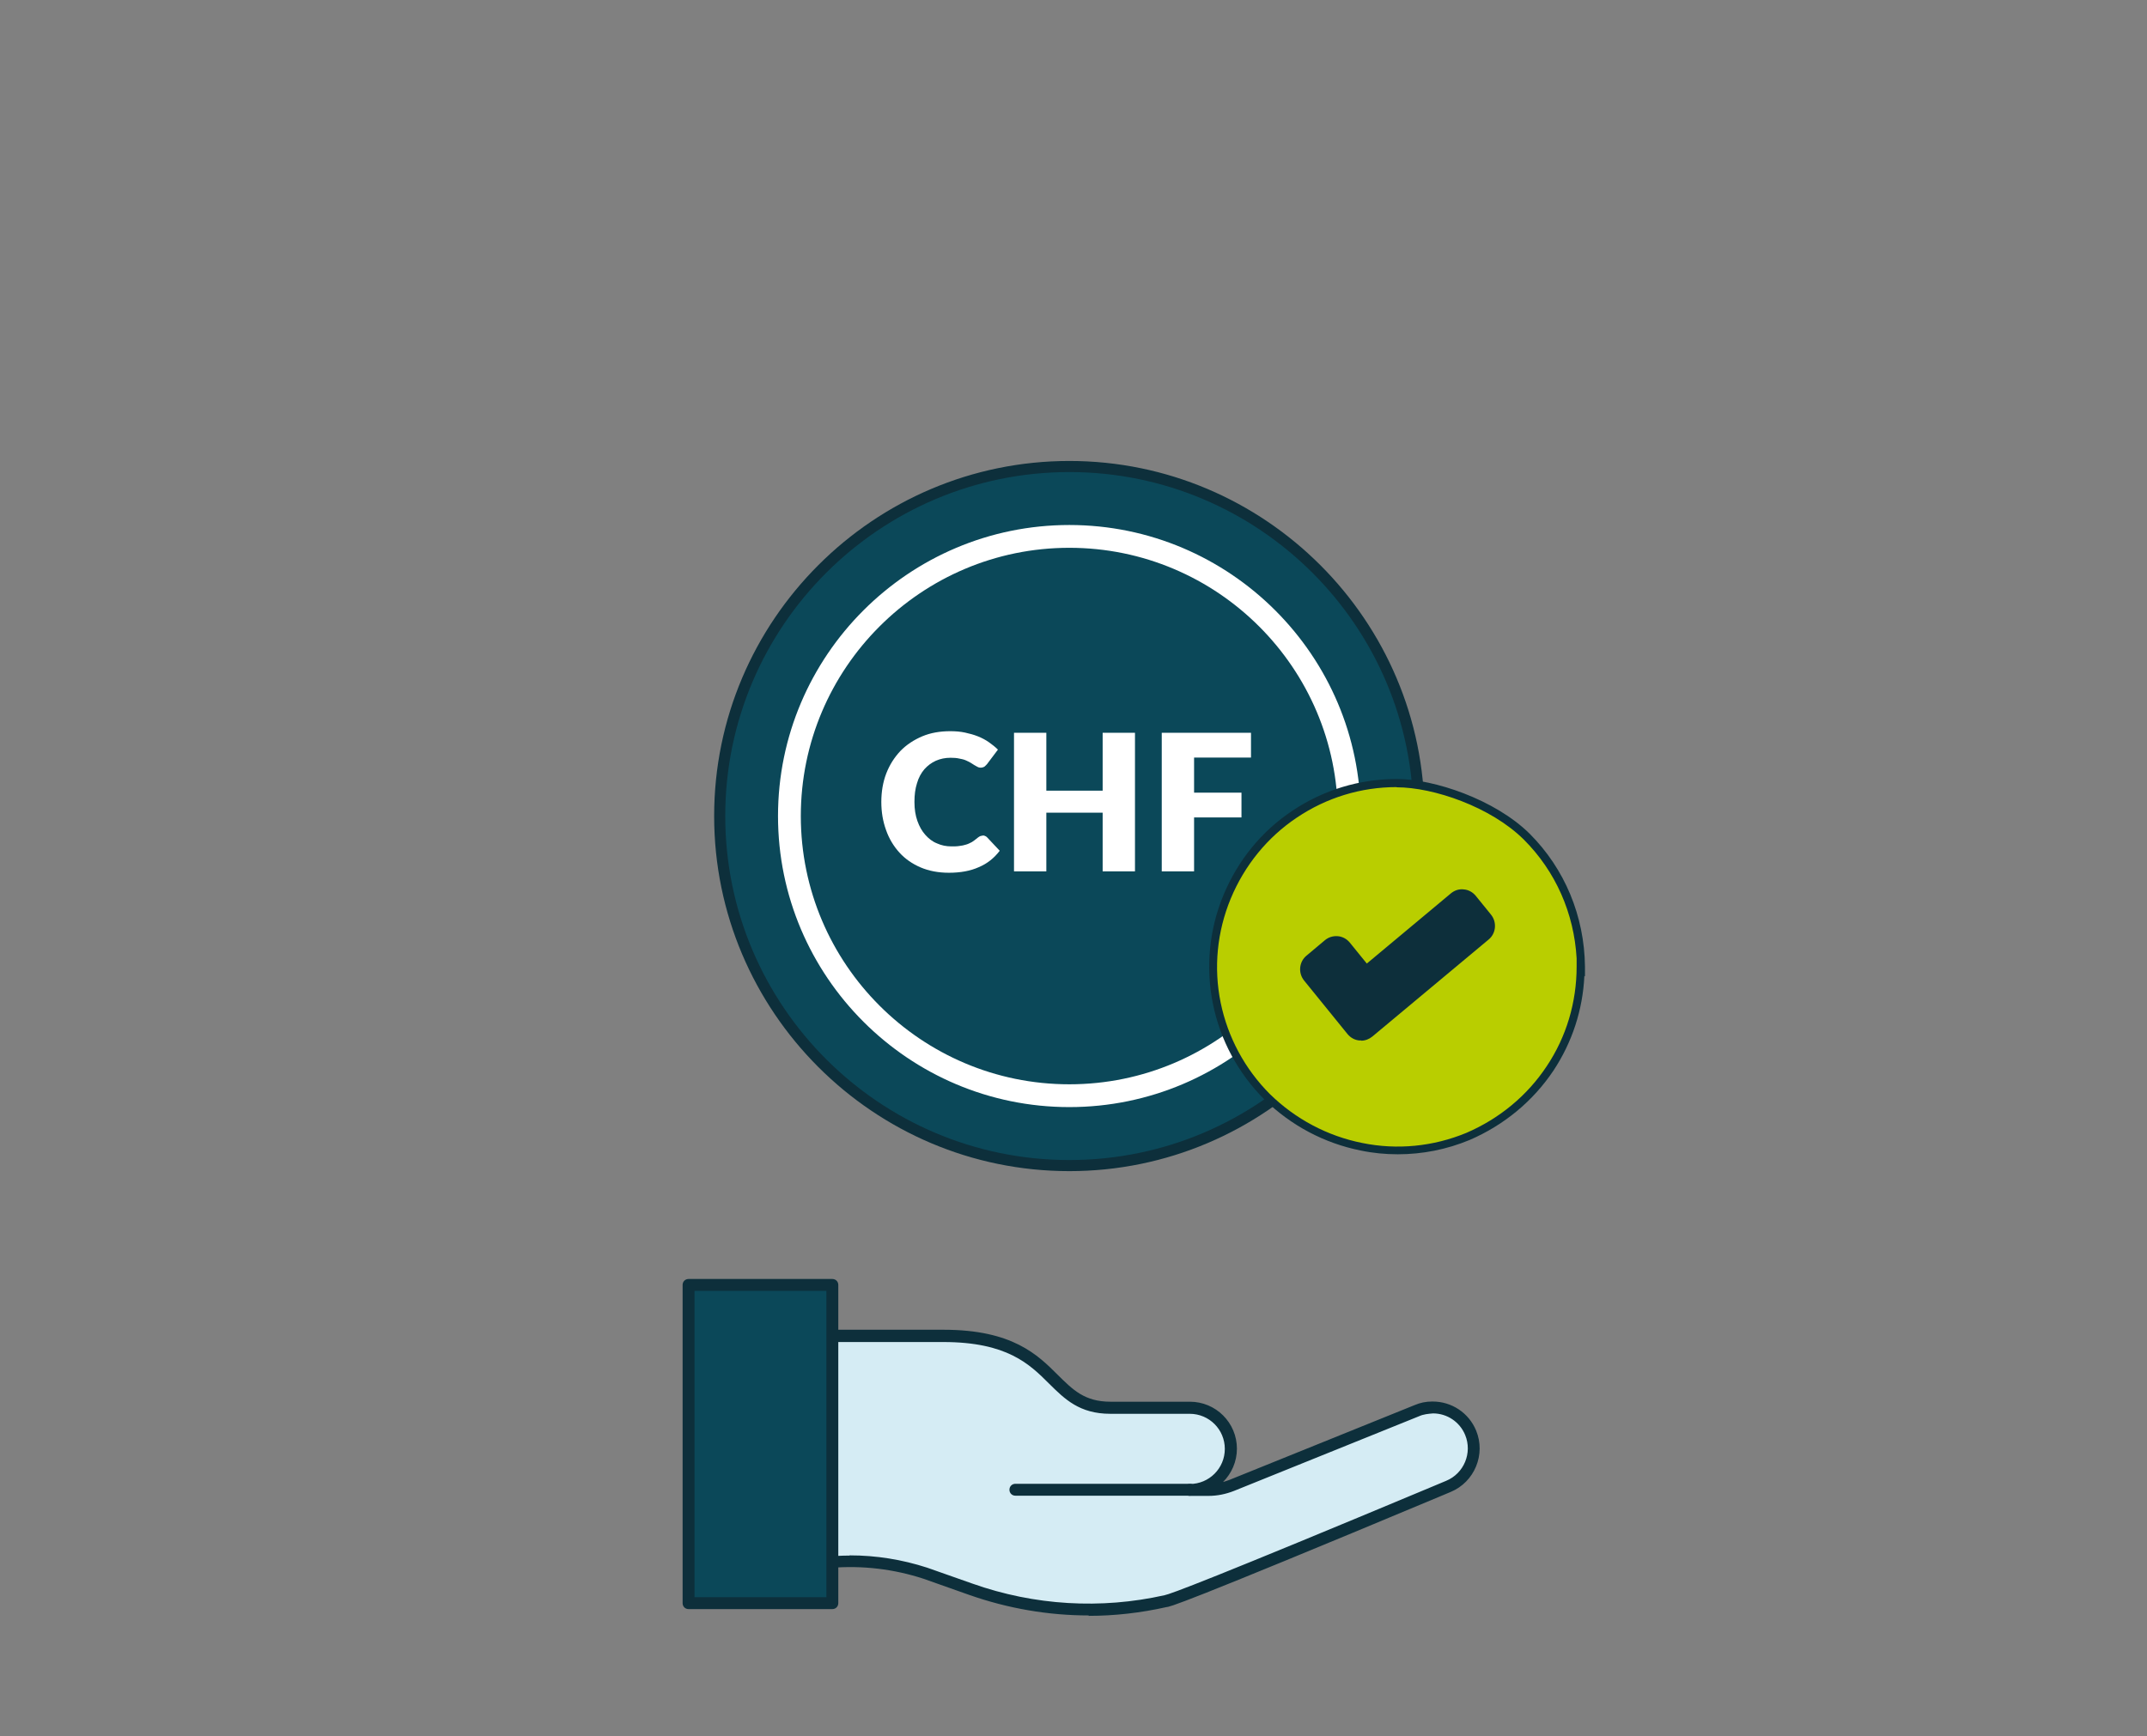 <?xml version="1.0" encoding="UTF-8"?>
<svg xmlns="http://www.w3.org/2000/svg" id="Ebene_3" viewBox="0 0 108.26 87.58">
  <rect x="0" y="0" width="108.26" height="87.58" fill="#808080" stroke="none"/>
  <path d="M72.25,70.98c-.27,0-.54.05-.79.16l-9.33,3.77c-.37.15-.77.23-1.17.23h-.95c1.14,0,2.07-.93,2.07-2.07s-.93-2.07-2.07-2.07h-4c-3.34,0-2.56-3.62-8.43-3.62h-5.7v11.41c1.62-.13,3.24.07,4.78.57l2.3.81c3.16,1.12,6.57,1.32,9.84.59.59-.04,13.68-5.55,14.24-5.78,1.06-.44,1.56-1.65,1.12-2.71-.32-.77-1.08-1.28-1.91-1.28h0Z" fill="#d5ecf4"></path>
  <path d="M54.9,81.48c-2.04,0-4.08-.35-6.04-1.04l-2.29-.81c-1.5-.49-3.08-.68-4.66-.55-.08,0-.17-.02-.23-.08-.06-.06-.1-.14-.1-.22v-11.41c0-.17.13-.3.3-.3h5.7c3.47,0,4.74,1.26,5.76,2.28.76.75,1.35,1.35,2.66,1.35h4c1.31,0,2.37,1.06,2.37,2.37,0,.65-.27,1.25-.7,1.68.11-.03.22-.07.33-.11l9.33-3.77c.28-.12.57-.18.88-.18,0,0,.02,0,.03,0,.96,0,1.82.57,2.19,1.46.5,1.21-.08,2.6-1.28,3.1l-.62.26c-13.15,5.5-13.56,5.54-13.72,5.55-1.29.29-2.61.44-3.92.44ZM42.85,78.45c1.33,0,2.63.21,3.9.62l2.3.81c3.11,1.1,6.46,1.3,9.67.58.28-.05,2.37-.82,13.58-5.51l.62-.26c.9-.37,1.33-1.41.96-2.31-.27-.66-.91-1.09-1.62-1.09-.24.02-.48.04-.7.14l-9.34,3.77c-.41.16-.84.25-1.28.25h-.95c-.17,0-.3-.13-.3-.3s.13-.3.3-.3c.98,0,1.77-.79,1.77-1.77,0-.98-.79-1.77-1.77-1.77h-4c-1.56,0-2.3-.74-3.09-1.52-.99-.99-2.12-2.1-5.34-2.1h-5.4v10.79c.22-.01.45-.02.67-.02Z" fill="#0d2f3b"></path>
  <path d="M60,75.44h-8.8c-.17,0-.3-.13-.3-.3s.13-.3.3-.3h8.8c.17,0,.3.13.3.3s-.13.3-.3.3Z" fill="#0d2f3b"></path>
  <path d="M34.72,64.8h7.25v16.05h-7.25v-16.05Z" fill="#0b4859"></path>
  <path d="M41.97,81.16h-7.25c-.17,0-.3-.13-.3-.3v-16.05c0-.17.13-.3.3-.3h7.25c.17,0,.3.13.3.3v16.05c0,.17-.13.3-.3.3ZM35.02,80.56h6.65v-15.45h-6.65v15.45Z" fill="#0d2f3b"></path>
  <path d="M54.08,58.79c9.74-.09,17.56-8.05,17.47-17.79-.09-9.74-8.05-17.56-17.79-17.47-9.74.09-17.56,8.05-17.47,17.79.09,9.74,8.05,17.56,17.79,17.47Z" fill="#0b4859"></path>
  <path d="M53.92,55.54c-7.94,0-14.39-6.45-14.39-14.38s6.46-14.38,14.39-14.38,14.39,6.45,14.39,14.38-6.46,14.38-14.39,14.38ZM53.92,27.33c-7.63,0-13.84,6.2-13.84,13.83s6.21,13.83,13.84,13.83,13.84-6.2,13.84-13.83-6.21-13.83-13.84-13.83Z" fill="#fff"></path>
  <path d="M53.92,55.84c-8.1,0-14.69-6.59-14.69-14.68s6.59-14.68,14.69-14.68,14.69,6.59,14.69,14.68-6.59,14.68-14.69,14.68ZM53.92,27.63c-7.47,0-13.54,6.07-13.54,13.53s6.07,13.53,13.54,13.53,13.54-6.07,13.54-13.53-6.07-13.53-13.54-13.53Z" fill="#fff"></path>
  <path d="M53.92,59.07c-9.88,0-17.91-8.04-17.91-17.91s8.04-17.91,17.91-17.91,17.91,8.04,17.91,17.91-8.04,17.91-17.91,17.91ZM53.92,23.81c-9.57,0-17.35,7.78-17.35,17.35s7.78,17.35,17.35,17.35,17.35-7.78,17.35-17.35-7.78-17.35-17.35-17.35Z" fill="#0d2f3b"></path>
  <path d="M49.54,42.14s.08,0,.12.02c.04.01.08.04.11.07l.64.68c-.28.37-.63.65-1.06.83-.42.19-.93.28-1.5.28-.53,0-1.01-.09-1.43-.27-.42-.18-.78-.43-1.07-.75-.29-.32-.52-.7-.67-1.13-.16-.44-.24-.91-.24-1.42s.08-1,.25-1.44c.17-.44.41-.81.71-1.13.31-.32.68-.56,1.1-.74.43-.18.9-.26,1.42-.26.26,0,.51.02.74.07s.45.11.65.19c.2.08.39.18.56.3.17.12.32.24.45.37l-.55.73s-.08.09-.12.12-.12.06-.2.06c-.06,0-.11-.01-.16-.04-.05-.03-.11-.06-.16-.09-.06-.04-.12-.08-.19-.12-.07-.04-.15-.08-.24-.12-.09-.04-.21-.07-.33-.09-.13-.03-.27-.04-.44-.04-.27,0-.51.05-.74.15-.22.1-.41.24-.58.43-.16.19-.29.42-.37.7-.09.28-.13.59-.13.95s.05.68.15.96c.1.28.23.51.4.7.17.19.36.34.59.43.22.1.46.15.72.15.15,0,.28,0,.4-.02.12-.01.24-.04.34-.07.11-.03.2-.08.3-.13.09-.06.19-.13.28-.21.04-.03.08-.06.12-.08.04-.02.09-.03.14-.03Z" fill="#fff"></path>
  <path d="M57.23,36.96v6.99h-1.63v-2.96h-2.84v2.96h-1.63v-6.99h1.63v2.92h2.84v-2.92h1.63Z" fill="#fff"></path>
  <path d="M60.21,38.21v1.77h2.39v1.25h-2.39v2.72h-1.63v-6.99h4.5v1.25h-2.87Z" fill="#fff"></path>
  <path d="M79.7,48.74c0,1.82-.52,3.62-1.54,5.15s-2.46,2.7-4.14,3.43c-1.69.7-3.56.89-5.36.52s-3.46-1.25-4.75-2.51c-1.29-1.29-2.18-2.94-2.54-4.72-.36-1.79-.19-3.65.52-5.36.7-1.69,1.87-3.15,3.4-4.17s3.31-1.57,5.15-1.57,4.81.97,6.56,2.7c1.74,1.74,2.7,4.08,2.73,6.56h-.01Z" fill="#b9ce00"></path>
  <path d="M70.48,58.22c-.62,0-1.25-.06-1.87-.19-1.84-.37-3.51-1.26-4.85-2.57-1.33-1.33-2.23-3-2.6-4.83-.37-1.84-.19-3.74.53-5.48.73-1.76,1.93-3.23,3.48-4.26,1.57-1.05,3.39-1.6,5.26-1.6s4.95,1.03,6.7,2.76c1.77,1.77,2.76,4.15,2.79,6.7v.5s-.03-.03-.03-.03c-.08,1.72-.62,3.36-1.56,4.78-1.03,1.54-2.49,2.75-4.23,3.5-1.16.48-2.38.72-3.62.72ZM70.42,39.7c-1.79,0-3.53.53-5.03,1.54-1.48.99-2.63,2.4-3.33,4.08-.69,1.67-.87,3.48-.51,5.25.36,1.75,1.22,3.35,2.49,4.62,1.28,1.25,2.89,2.11,4.65,2.46,1.76.36,3.58.18,5.25-.51,1.67-.72,3.07-1.88,4.05-3.36.99-1.48,1.51-3.22,1.51-5.03v-.41c-.13-2.28-1.06-4.39-2.66-5.99-1.67-1.66-4.57-2.64-6.41-2.64Z" fill="#0d2f3b"></path>
  <path d="M74.94,47.23c.29-.25.34-.69.09-.98l-.77-.95c-.24-.3-.68-.34-.97-.1l-4.4,3.67-.99-1.22c-.24-.3-.68-.34-.97-.1l-.93.78c-.29.25-.34.69-.09.98l.99,1.22,1.21,1.49c.24.3.68.34.97.1l1.47-1.22,4.4-3.67Z" fill="#0d2f3b"></path>
  <path d="M68.64,52.48s-.06,0-.09,0c-.24-.02-.45-.14-.6-.32l-2.19-2.7c-.31-.38-.26-.95.12-1.26l.93-.78c.18-.15.41-.22.65-.2.24.02.45.14.6.32l.86,1.06,4.24-3.54c.18-.15.41-.23.65-.2.24.02.45.14.6.32l.77.95c.31.38.26.95-.12,1.26l-5.86,4.89c-.16.13-.36.21-.56.21ZM67.38,47.6c-.11,0-.22.04-.31.11l-.93.78c-.21.18-.24.49-.07.7l2.19,2.7c.08.1.2.17.33.18.13.01.26-.03.36-.11l5.86-4.89c.21-.18.24-.49.07-.7l-.77-.95c-.08-.1-.2-.17-.33-.18-.13-.01-.26.03-.36.11l-4.55,3.8-1.11-1.37c-.08-.1-.2-.17-.33-.18-.02,0-.03,0-.05,0Z" fill="#0d2f3b"></path>
</svg>

